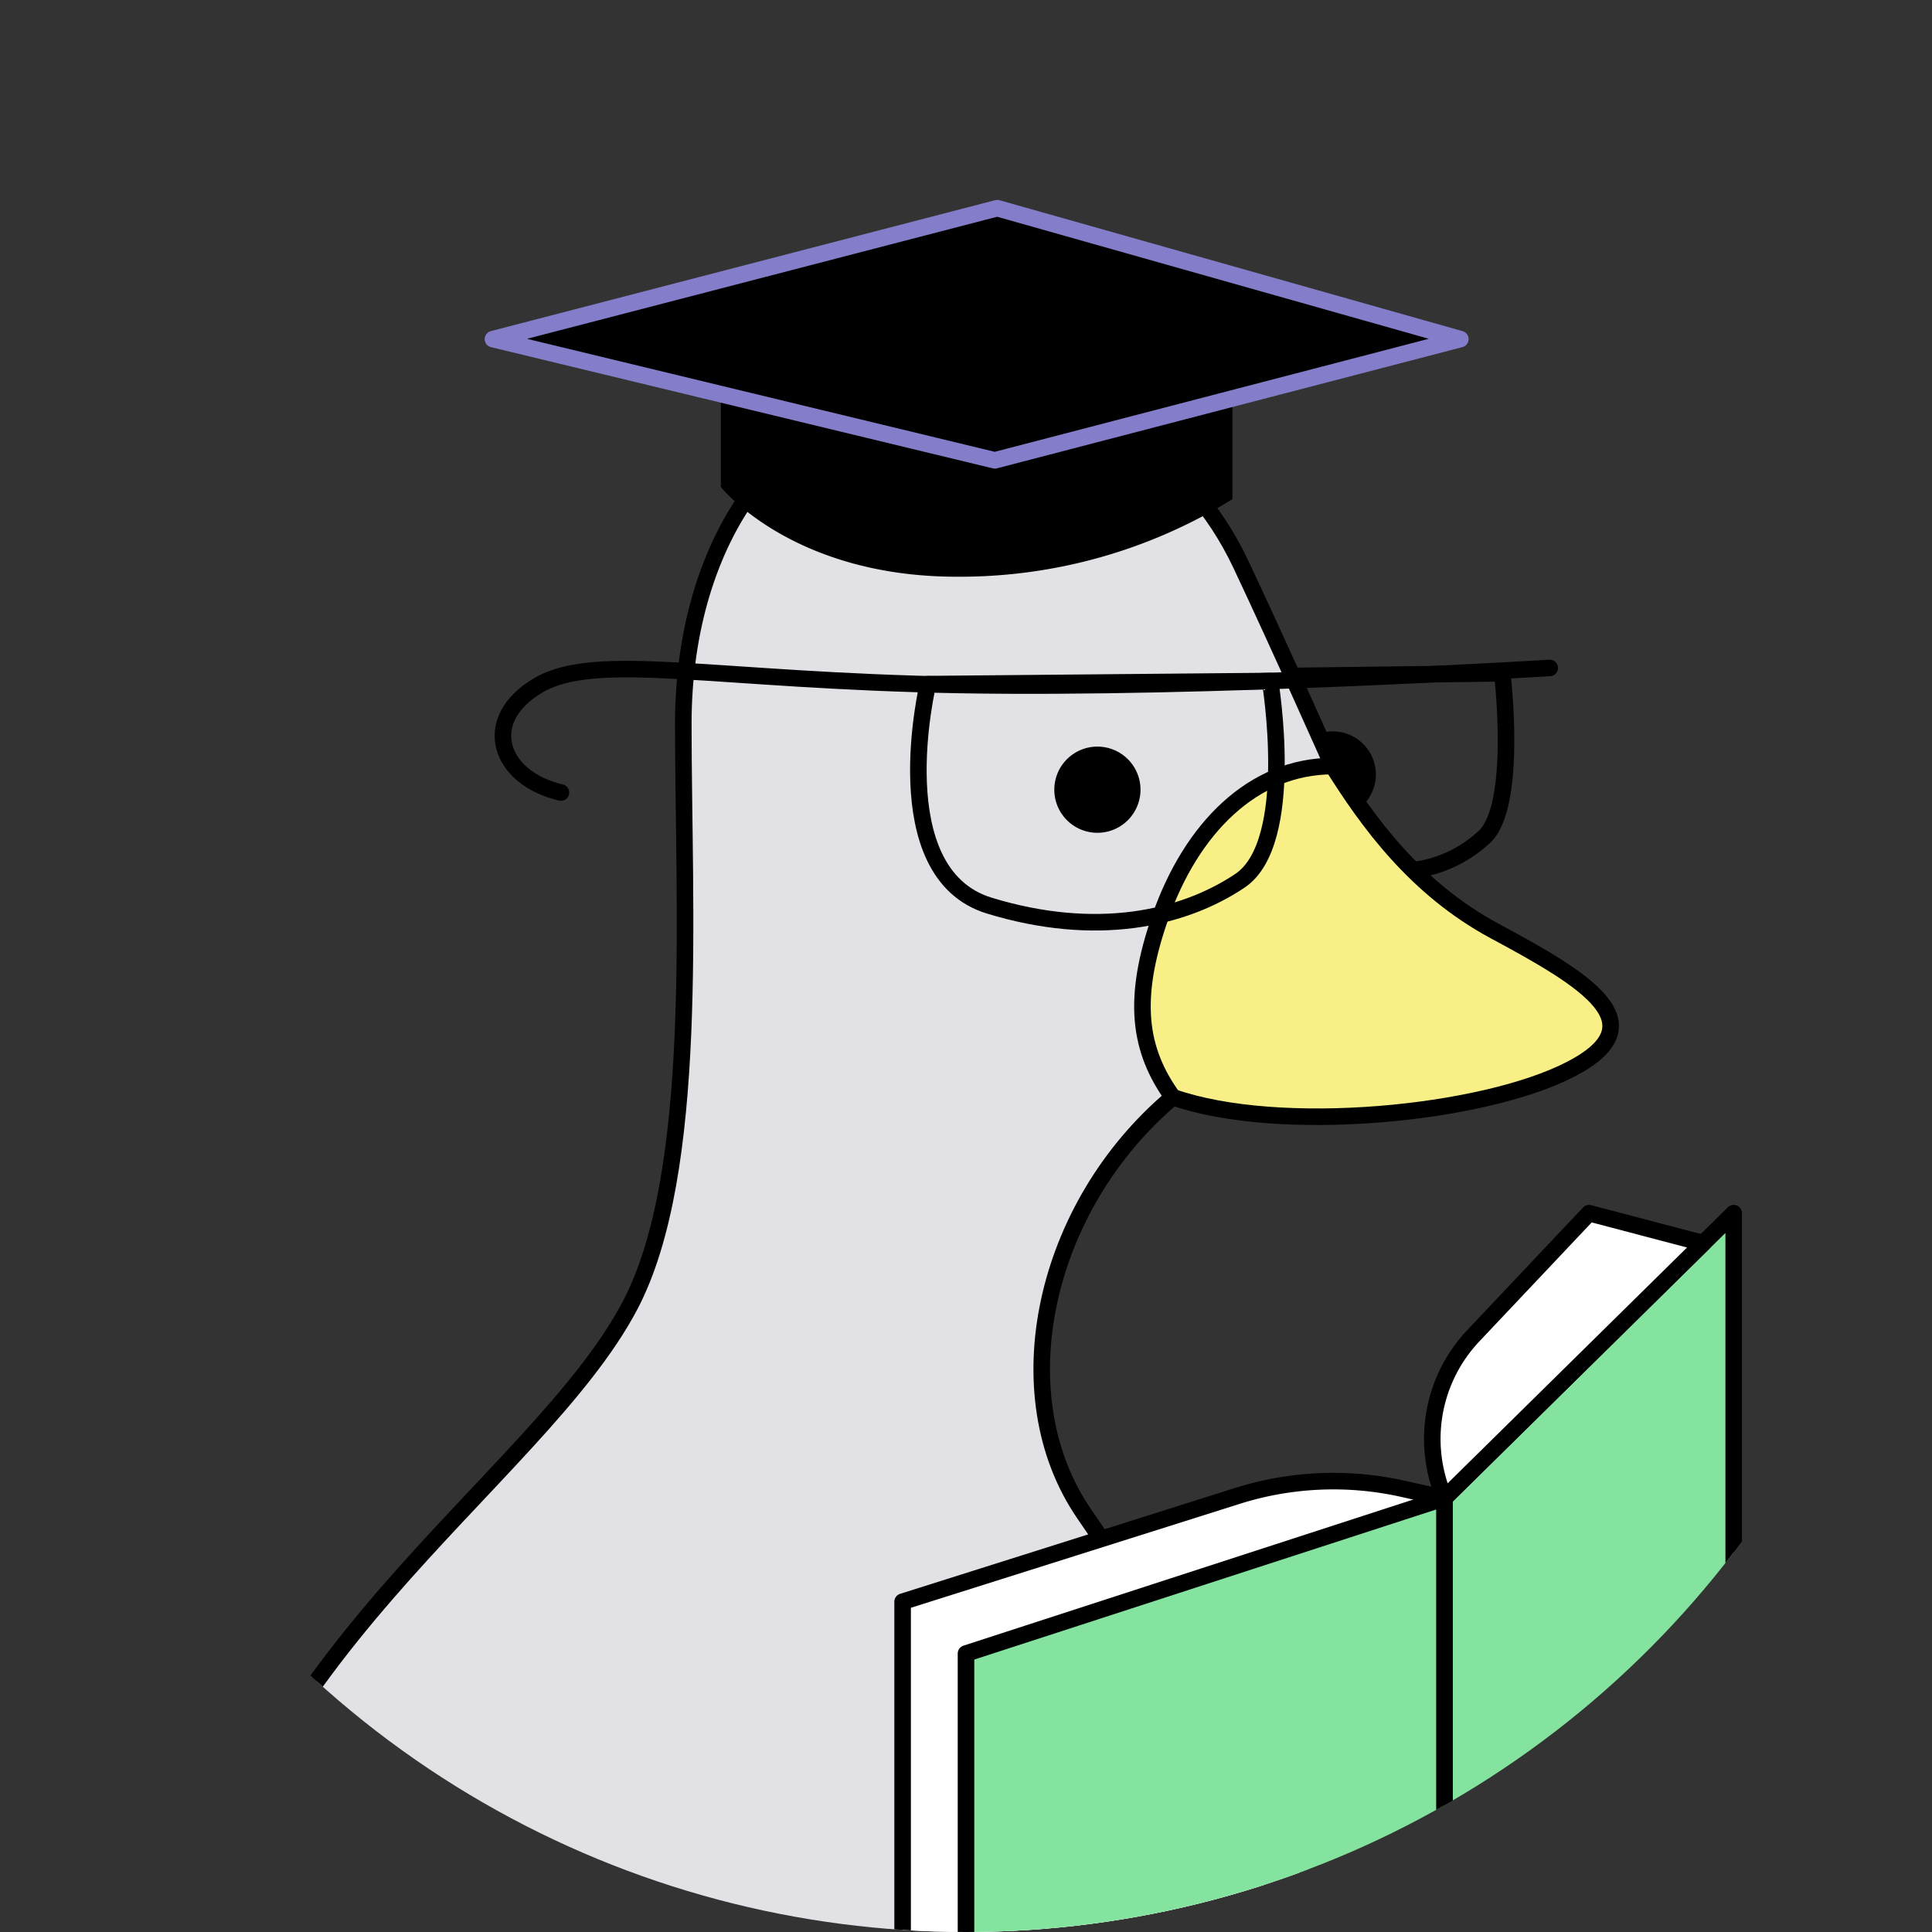<svg xmlns="http://www.w3.org/2000/svg" xmlns:xlink="http://www.w3.org/1999/xlink" id="Group_80" data-name="Group 80" width="233.478" height="233.478" viewBox="0 0 233.478 233.478">
  <rect x="0" y="0" width="233.478" height="233.478" fill="#333333" stroke="none"/>
  <defs>
    <clipPath id="clip-path">
      <circle id="Ellipse_5" data-name="Ellipse 5" cx="116.739" cy="116.739" r="116.739" fill="none"/>
    </clipPath>
  </defs>
  <g id="Group_79" data-name="Group 79" clip-path="url(#clip-path)">
    <path id="Path_397" data-name="Path 397" d="M155.853,93.594a5.208,5.208,0,1,0,5.208-5.207,5.208,5.208,0,0,0-5.208,5.207"/>
    <path id="Path_398" data-name="Path 398" d="M156.875,81.679s-3.262,18.711,4.428,21.939,13.941,1.33,18.063-2.463,2.176-19.788,2.176-19.788Z" fill="none" stroke="#000" stroke-linecap="round" stroke-linejoin="round" stroke-width="2"/>
    <path id="Path_399" data-name="Path 399" d="M22.387,241.857c4.322-40.563,42.457-62.6,53.754-84.1,8.462-16.1,6.434-47.85,6.434-70.291s12.2-40.156,31.723-40.156c16.912,0,29.235,7.271,35.681,20.935,4.676,9.913,11.082,24.338,11.082,24.338l-19.332,40.012c-15.675,13.2-20.625,35.887-10.725,50.325,6.448,9.4,21.819,32.279,26.171,58.941L82.019,348.637Z" fill="#e2e1e6"/>
    <path id="Path_400" data-name="Path 400" d="M22.387,241.857c4.322-40.563,42.457-62.6,53.754-84.1,8.462-16.1,6.434-47.85,6.434-70.291s12.2-40.156,31.723-40.156c16.912,0,29.235,7.271,35.681,20.935,4.676,9.913,11.082,24.338,11.082,24.338l-19.332,40.012c-15.675,13.2-20.625,35.887-10.725,50.325,6.448,9.4,21.819,32.279,26.171,58.941L82.019,348.637Z" fill="none" stroke="#000" stroke-linecap="round" stroke-linejoin="round" stroke-width="2"/>
    <path id="Path_401" data-name="Path 401" d="M161.061,92.579c-9.626,0-17.094,7.509-20.857,18.281-3.454,9.89-2.578,16.036,1.525,21.73,12.913,4.515,37.469,2.106,48.063-3.363,10.667-5.505,1.984-10.725-9.163-16.717-9.6-5.163-15.359-13.243-19.568-19.931" fill="#f8ef87"/>
    <path id="Path_402" data-name="Path 402" d="M161.061,92.579c-9.626,0-17.094,7.509-20.857,18.281-3.454,9.89-2.578,16.036,1.525,21.73,12.913,4.515,37.469,2.106,48.063-3.363,10.667-5.505,1.984-10.725-9.163-16.717C171.025,107.347,165.27,99.267,161.061,92.579Z" fill="none" stroke="#000" stroke-linecap="round" stroke-linejoin="round" stroke-width="2"/>
    <path id="Path_403" data-name="Path 403" d="M127.411,95.433a5.208,5.208,0,1,0,5.208-5.208,5.208,5.208,0,0,0-5.208,5.208"/>
    <path id="Path_404" data-name="Path 404" d="M187.279,80.718S145.854,83.3,116.05,82.781,72.016,78.689,65,82.849,60.26,94.022,67.788,95.775" fill="none" stroke="#000" stroke-linecap="round" stroke-linejoin="round" stroke-width="2"/>
    <path id="Path_405" data-name="Path 405" d="M112.134,82.676s-5.468,22.829,7.423,26.767,23.371,1.623,30.281-3,3.648-24.144,3.648-24.144Z" fill="none" stroke="#000" stroke-linecap="round" stroke-linejoin="round" stroke-width="2"/>
    <path id="Path_406" data-name="Path 406" d="M87.114,44.79V58.854s8.58,10.841,28.514,10.841a62.539,62.539,0,0,0,33.309-9.376V41.86Z"/>
    <path id="Path_407" data-name="Path 407" d="M59.572,40.981l60.944-15.822,55.963,15.822-56.256,14.65Z"/>
    <path id="Path_408" data-name="Path 408" d="M59.572,40.981l60.944-15.822,55.963,15.822-56.256,14.65Z" fill="none" stroke="#847dc9" stroke-linecap="round" stroke-linejoin="round" stroke-width="2"/>
    <path id="Path_409" data-name="Path 409" d="M174.557,181.043l34.957-34.435v65.218l-34.957,32.347Z" fill="#84e39e"/>
    <path id="Path_410" data-name="Path 410" d="M174.557,181.043l34.957-34.435v65.218l-34.957,32.347Z" fill="none" stroke="#000" stroke-linecap="round" stroke-linejoin="round" stroke-width="2"/>
    <path id="Path_411" data-name="Path 411" d="M205.83,150.237l-13.795-3.628-13.989,14.812a18.159,18.159,0,0,0-3.489,19.622Z" fill="#fff"/>
    <path id="Path_412" data-name="Path 412" d="M205.83,150.237l-13.795-3.628-13.989,14.812a18.159,18.159,0,0,0-3.489,19.622Z" fill="none" stroke="#000" stroke-linecap="round" stroke-linejoin="round" stroke-width="2"/>
    <path id="Path_413" data-name="Path 413" d="M174.557,181.043l-4.991-1.119a38.551,38.551,0,0,0-20.047.859l-40.44,12.782v45.652l45.391-2.87Z" fill="#fff"/>
    <path id="Path_414" data-name="Path 414" d="M174.557,181.043l-4.991-1.119a38.551,38.551,0,0,0-20.047.859l-40.44,12.782v45.652l45.391-2.87Z" fill="none" stroke="#000" stroke-linecap="round" stroke-linejoin="round" stroke-width="2"/>
    <path id="Path_415" data-name="Path 415" d="M174.557,181.043l-57.818,18.783v48l57.818-3.653Z" fill="#84e39e"/>
    <path id="Path_416" data-name="Path 416" d="M174.557,181.043l-57.818,18.783v48l57.818-3.653Z" fill="none" stroke="#000" stroke-linecap="round" stroke-linejoin="round" stroke-width="2"/>
  </g>
</svg>